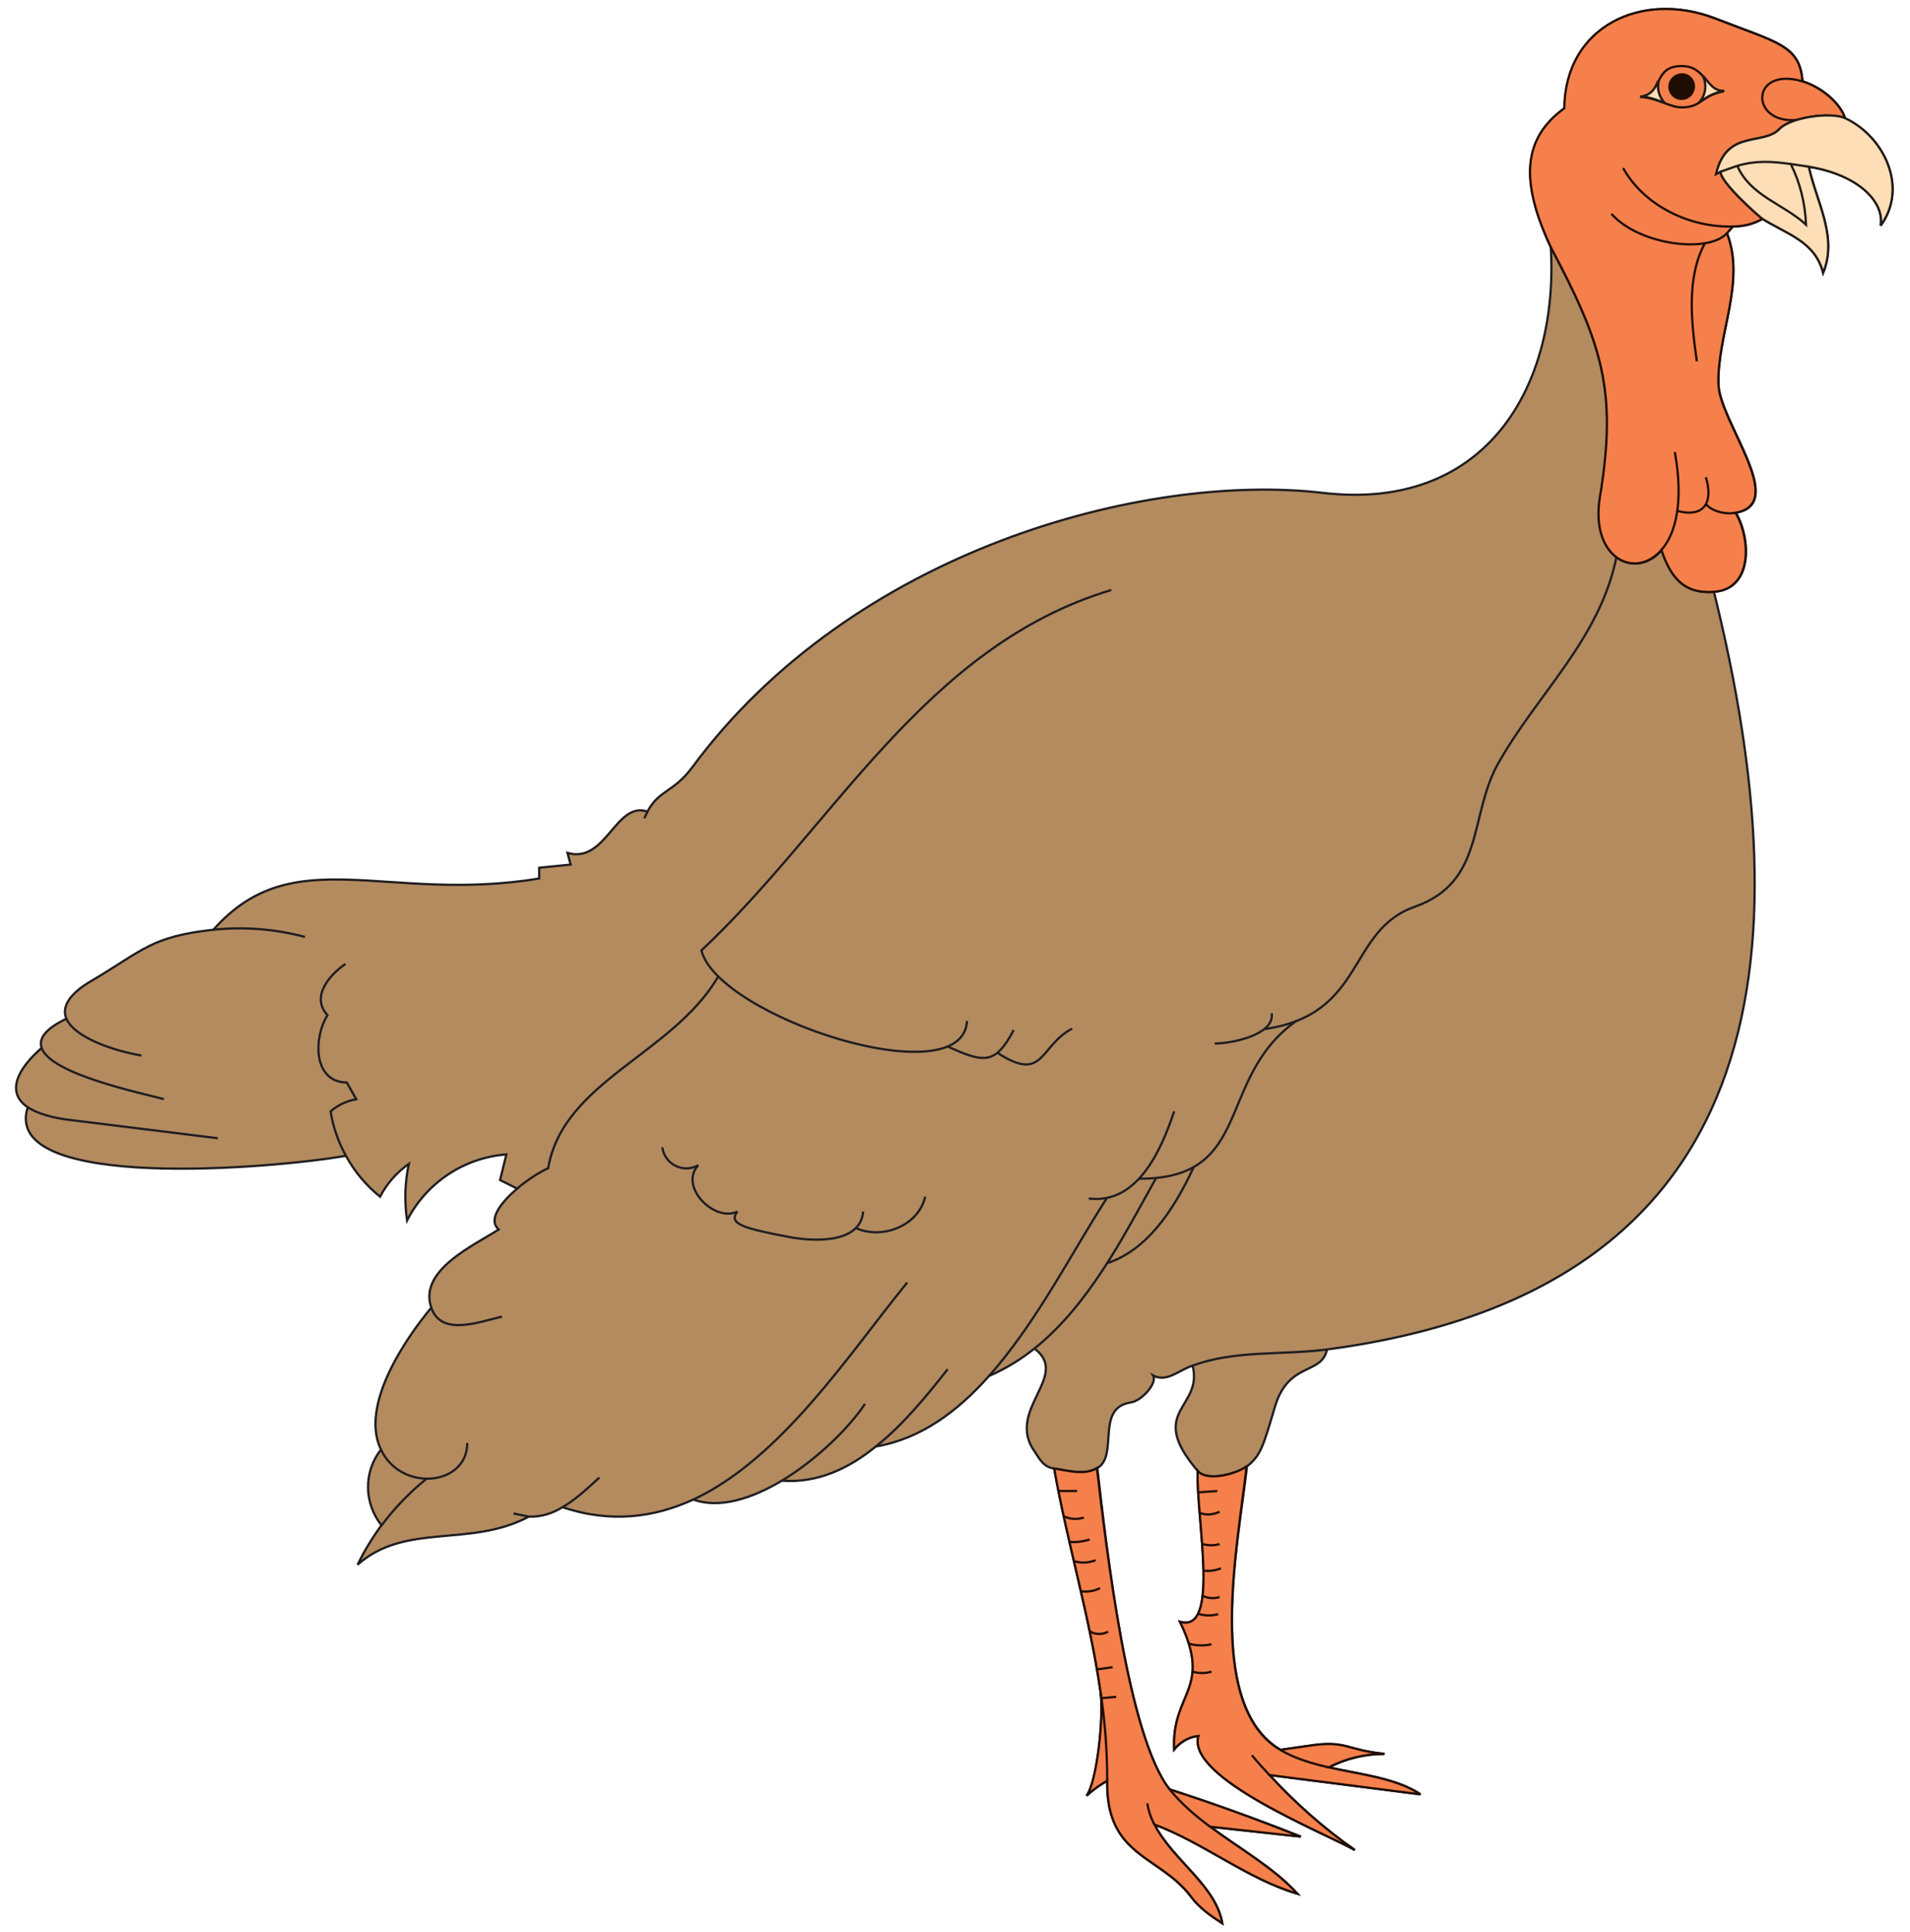 <?xml version="1.0" encoding="UTF-8"?>
<svg version="1.1" viewBox="0 0 212.5 215" xml:space="preserve" xmlns="http://www.w3.org/2000/svg" xmlns:cc="http://creativecommons.org/ns#" xmlns:dc="http://purl.org/dc/elements/1.1/" xmlns:rdf="http://www.w3.org/1999/02/22-rdf-syntax-ns#"><g transform="matrix(1.25,0,0,-1.25,0,215)"><g transform="scale(.24)"><path d="m428.12 40.004c6.832-13.336 22.832-22.668 25.164-36.668-4.332 2.832-8.5 5.832-11.664 10-11.668 15.332-31.5 14.668-31 42.832-2.836-1.5-5.5-3.5-7.668-5.5 4 5 6.5 29.5 5.168 38.668-4 27.832-12.336 55.336-17.168 82.668-3.832 0.5-5.168 3.168-7.168 6.168-11.164 15.5 13.5 28.164-0.164 38.332-5-4-10.668-7.5-16.836-10.168-11.668-13.164-25.332-23.332-42-26.164-10-8.168-21.668-13.668-34.832-12.668-11.168-6.668-23.168-10.5-32.836-7-14.5-6.668-30.664-8.832-48.5-2.832-3.832-2.336-7.832-3.668-12.5-3.5-21.832-11.668-45.664-2-63.5-17.836 2.5 5.168 5.5 10 8.836 14.668-6.5 8.168-6.668 19.832-0.168 28-7.832 16.332 8.832 40.832 18.668 52.668-4.836 13.832 15.664 23 25 29-4.168 3.664 0.832 10 6.832 15.164l-6.332 3.168 2.332 9.5c-15.668-1.168-29.668-10.5-36.832-24.5-1 7-0.836 14 0.664 21-4.5-3.168-8.164-7.332-10.664-12.168-5.168 4.168-9.5 9.336-12.668 15.168-26.332-4.668-128.17-13.5-118 18-8.168 5.5-3.836 14.168 5.164 22-1.164 3.332 1.168 7 9.168 10.832-1.668 4 0.332 8.836 9.5 14.168 18.668 11 21.836 16.332 45 18.832 29.668 33.5 64 9.668 120.84 19v4l11.664 1.168-1.164 4.332c14.332-4.164 17.832 19.336 29.664 15.336 4.336 8.164 9.668 7 16.668 16.5 59.332 80.332 167.5 109.5 234 101.67 61-7 87.336 40.332 84.336 91.164-11.5 24.668-10.168 40.336 5.164 51.5 0.336 30.668 28.836 43.668 55.836 33.336 23-9 31.332-9.836 32.332-23.336 7.168-2.164 14.168-8.164 15.832-13.832 14.336-6.5 23.504-25.5 13.168-39.668 1.5 8.668-8 18.836-26.668 21.836 2.836-13.168 10.836-25.836 5.336-39.336-3 11.836-13.5 14.336-22.5 20-3.336-2-7.168-2.832-11-2.832l-2.168-2.5c7-18.332-3.668-37.5-3.168-56 0.5-14 26-44.332 6.5-47.668 5.5-9.5 6.5-28.332-8.164-29.332 33.5-135.5 21.664-259.17-143.5-281-2-9.668-14.336-4.336-19.336-21.336-4.332-14.664-5.332-18.164-10.332-22-3-27.164-16-88.5 12.5-105.17l10.332 1.5c14.168 2.168 13.5-1.5 28.168-3-7.168 0-14.168-1.664-20.668-5 12.168-2.664 25-4 34-10l-56 7.168c9.5-10.332 20.168-19.832 31.668-27.832-10.332 6-62.668 26.664-58 42.332-3.5-0.332-6.832-2.332-9-5-1 21.168 14.332 22.168 2.168 47.332 14.832-4.332 6.164 36.836 6.5 56.004-19.168 22.5 2.164 23-1.836 39-5.164-1.668-9.5-6.336-14.664-3.668 1.664-2.668-4-9.332-8.336-10-13.164-2-4.332-19.668-12.332-24.332 3.332-29.5 11.332-99.836 26.832-119.17 16-5.168 32.168-11 48.668-17.5l-33.668 3.664c11-8.164 23.5-15.164 32.336-24.832-18.668 5.5-34.5 18.832-53 25.668" fill="#b38b5f"/><path d="m428.12 40.004c6.832-13.336 22.832-22.668 25.164-36.668-4.332 2.832-8.5 5.832-11.664 10-11.668 15.332-31.5 14.668-31 42.832-2.836-1.5-5.5-3.5-7.668-5.5 4 5 6.5 29.5 5.168 38.668-4 27.832-12.336 55.336-17.168 82.668-3.832 0.5-5.168 3.168-7.168 6.168-11.164 15.5 13.5 28.164-0.164 38.332-5-4-10.668-7.5-16.836-10.168-11.668-13.164-25.332-23.332-42-26.164-10-8.168-21.668-13.668-34.832-12.668-11.168-6.668-23.168-10.5-32.836-7-14.5-6.668-30.664-8.832-48.5-2.832-3.832-2.336-7.832-3.668-12.5-3.5-21.832-11.668-45.664-2-63.5-17.836 2.5 5.168 5.5 10 8.836 14.668-6.5 8.168-6.668 19.832-0.168 28-7.832 16.332 8.832 40.832 18.668 52.668-4.836 13.832 15.664 23 25 29-4.168 3.664 0.832 10 6.832 15.164l-6.332 3.168 2.332 9.5c-15.668-1.168-29.668-10.5-36.832-24.5-1 7-0.836 14 0.664 21-4.5-3.168-8.164-7.332-10.664-12.168-5.168 4.168-9.5 9.336-12.668 15.168-26.332-4.668-128.17-13.5-118 18-8.168 5.5-3.836 14.168 5.164 22-1.164 3.332 1.168 7 9.168 10.832-1.668 4 0.332 8.836 9.5 14.168 18.668 11 21.836 16.332 45 18.832 29.668 33.5 64 9.668 120.84 19v4l11.664 1.168-1.164 4.332c14.332-4.164 17.832 19.336 29.664 15.336 4.336 8.164 9.668 7 16.668 16.5 59.332 80.332 167.5 109.5 234 101.67 61-7 87.336 40.332 84.336 91.164-11.5 24.668-10.168 40.336 5.164 51.5 0.336 30.668 28.836 43.668 55.836 33.336 23-9 31.332-9.836 32.332-23.336 7.168-2.164 14.168-8.164 15.832-13.832 14.336-6.5 23.504-25.5 13.168-39.668 1.5 8.668-8 18.836-26.668 21.836 2.836-13.168 10.836-25.836 5.336-39.336-3 11.836-13.5 14.336-22.5 20-3.336-2-7.168-2.832-11-2.832l-2.168-2.5c7-18.332-3.668-37.5-3.168-56 0.5-14 26-44.332 6.5-47.668 5.5-9.5 6.5-28.332-8.164-29.332 33.5-135.5 21.664-259.17-143.5-281-2-9.668-14.336-4.336-19.336-21.336-4.332-14.664-5.332-18.164-10.332-22-3-27.164-16-88.5 12.5-105.17l10.332 1.5c14.168 2.168 13.5-1.5 28.168-3-7.168 0-14.168-1.664-20.668-5 12.168-2.664 25-4 34-10l-56 7.168c9.5-10.332 20.168-19.832 31.668-27.832-10.332 6-62.668 26.664-58 42.332-3.5-0.332-6.832-2.332-9-5-1 21.168 14.332 22.168 2.168 47.332 14.832-4.332 6.164 36.836 6.5 56.004-19.168 22.5 2.164 23-1.836 39-5.164-1.668-9.5-6.336-14.664-3.668 1.664-2.668-4-9.332-8.336-10-13.164-2-4.332-19.668-12.332-24.332 3.332-29.5 11.332-99.836 26.832-119.17 16-5.168 32.168-11 48.668-17.5l-33.668 3.664c11-8.164 23.5-15.164 32.336-24.832-18.668 5.5-34.5 18.832-53 25.668z" fill="none" stroke="#1f1d20" stroke-width=".833"/><path d="m428.12 40.004c-1.168 2.5-2.168 5-2.668 7.832" fill="none" stroke="#1f1d20" stroke-width=".833"/><path d="m433.78 53.004c4.168-5.168 9.5-9.668 15-13.836" fill="none" stroke="#1f1d20" stroke-width=".833"/><path d="m410.62 56.168c0.164 11.168-0.836 22.168-2.5 33.168" fill="none" stroke="#1f1d20" stroke-width=".833"/><path d="m408.45 86.836 5.5 0.5" fill="none" stroke="#1f1d20" stroke-width=".833"/><path d="m412.62 98.336-5.668-0.832" fill="none" stroke="#1f1d20" stroke-width=".833"/><path d="m404.12 111.67c2.164-1.332 4.664-1.332 6.832-0.164" fill="none" stroke="#1f1d20" stroke-width=".833"/><path d="m407.95 127.67c-2-1.164-4.668-1.5-7.168-1.164" fill="none" stroke="#1f1d20" stroke-width=".833"/><path d="m398.28 137.67c2.668-0.836 5.5-0.668 8 0.332" fill="none" stroke="#1f1d20" stroke-width=".833"/><path d="m404.12 145.67c-2.336-0.668-4.836-1.168-7.5-0.836" fill="none" stroke="#1f1d20" stroke-width=".833"/><path d="m394.45 154.34c2.332-1.164 5-1.332 7.668-0.5" fill="none" stroke="#1f1d20" stroke-width=".833"/><path d="m399.45 163.67h-7" fill="none" stroke="#1f1d20" stroke-width=".833"/><path d="m390.95 172c4.832-0.668 11.168-2.668 16 0.168" fill="none" stroke="#1f1d20" stroke-width=".833"/><path d="m444.12 171.17c3.5-4.168 14.5-1.168 18.332 1.664" fill="none" stroke="#1f1d20" stroke-width=".833"/><path d="m451.45 163.67c-2.332-0.5-4.832-0.668-7.168-0.5" fill="none" stroke="#1f1d20" stroke-width=".833"/><path d="m444.95 155.5c2.5-0.832 5-0.668 7.5 0.5" fill="none" stroke="#1f1d20" stroke-width=".833"/><path d="m452.45 144c-2.332-0.668-4.5-0.5-6.668 0" fill="none" stroke="#1f1d20" stroke-width=".833"/><path d="m446.28 134.17c2.336-0.336 4.5 0 6.5 0.832" fill="none" stroke="#1f1d20" stroke-width=".833"/><path d="m452.45 124.34c-2.168-0.664-4.5-0.5-6.5 0.5" fill="none" stroke="#1f1d20" stroke-width=".833"/><path d="m444.28 118.17c2.5-0.832 5.168-0.832 7.668-0.164" fill="none" stroke="#1f1d20" stroke-width=".833"/><path d="m449.45 106.84c-2.832-0.668-5.832-0.5-8.5 0.168" fill="none" stroke="#1f1d20" stroke-width=".833"/><path d="m442.28 96.668c2.336-0.664 4.668-0.664 7 0" fill="none" stroke="#1f1d20" stroke-width=".833"/><path d="m464.45 65.668c2-2.5 4.168-5 6.5-7.5" fill="none" stroke="#1f1d20" stroke-width=".833"/><path d="m492.78 61.168c-6.332 1.5-12.664 3.336-17.832 6.5" fill="none" stroke="#1f1d20" stroke-width=".833"/><path d="m442.28 210.17c15.668 5.832 33.168 3.832 49.836 6" fill="none" stroke="#1f1d20" stroke-width=".833"/><path d="m450.45 329.67c5.5-0.168 22.332 3 21.168 11.164" fill="none" stroke="#1f1d20" stroke-width=".833"/><path d="m468.95 335c37.668 5.332 30.5 36.5 55.668 45.332 26.332 9.336 20 34 31.164 53.5 14.668 25.836 37.5 45.836 43.668 76.168" fill="none" stroke="#1f1d20" stroke-width=".833"/><path d="m575.12 625c19-35.832 24.832-53.164 18.332-93-5.668-34.5 37.5-35.332 27.668 17" fill="none" stroke="#1f1d20" stroke-width=".833"/><path d="m616.28 512.67c3.336-10.168 8.168-16.332 19.336-15.5" fill="none" stroke="#1f1d20" stroke-width=".833"/><path d="m632.62 539.67c2.832-9.168-0.336-15.168-10.5-12.5" fill="none" stroke="#1f1d20" stroke-width=".833"/><path d="m632.62 529.84c1.832-2.5 7-4.168 11.164-3.336" fill="none" stroke="#1f1d20" stroke-width=".833"/><path d="m629.28 582.67c-2 14.168-4 30.832 3 43.832" fill="none" stroke="#1f1d20" stroke-width=".833"/><path d="m640.45 630.17c-7-7.668-32.5-4.332-42.832 7.168" fill="none" stroke="#1f1d20" stroke-width=".833"/><path d="m601.95 654.34c8-14.168 25-22.168 40.668-21.668" fill="none" stroke="#1f1d20" stroke-width=".833"/><path d="m670.78 654.84c-14.164 2.164-20.5 3.332-34.332-2.668 3.832 16.668 17.5 10.332 23.5 16.668 3.832 4.164 18.668 6.5 24.332 3.832" fill="none" stroke="#1f1d20" stroke-width=".833"/><path d="m668.45 686.5c-19.168 5.668-19.668-15.832-2.168-14.332" fill="none" stroke="#1f1d20" stroke-width=".833"/><path d="m638.28 653c-0.5-3.832 14.5-17 15.336-17.5" fill="none" stroke="#1f1d20" stroke-width=".833"/><path d="m664.12 655.84c3.5-7 5.332-14.668 5.664-22.336-8.332 7.5-20.5 10.668-25.5 21.668" fill="none" stroke="#1f1d20" stroke-width=".833"/><path d="m623.78 676.84c7.668 0 6.836 4.332 15.668 6-7-0.336-6.5 9.332-15.668 9.332-11 0-6.664-10.5-15.5-11.5 5.5 0 11.168-3.832 15.5-3.832" fill="none" stroke="#1f1d20" stroke-width=".833"/><path d="m617.28 678.5c-2 2.168-2.832 5.168-2.164 8" fill="none" stroke="#1f1d20" stroke-width=".833"/><path d="m631.62 688.5c1.664-3.332 1-7.332-1.5-10" fill="none" stroke="#1f1d20" stroke-width=".833"/><path d="m623.78 680c3.5 0 5.668 3.836 3.836 6.836-1.668 3-6 3-7.836 0-1.664-3 0.336-6.836 4-6.836" fill="none" stroke="#1f1d20" stroke-width=".833"/><path d="m623.78 680.34c3.168 0 5.336 3.5 3.668 6.332s-5.832 2.832-7.332 0c-1.668-2.832 0.332-6.332 3.664-6.332" fill="none" stroke="#1f1d20" stroke-width=".833"/><path d="m623.78 680.67c3 0 4.836 3.332 3.336 5.832-1.5 2.668-5.336 2.836-6.836 0-1.5-2.5 0.336-5.832 3.5-5.832" fill="none" stroke="#1f1d20" stroke-width=".833"/><path d="m623.78 680.84c2.836 0 4.668 3.164 3.168 5.664-1.332 2.5-5 2.5-6.5 0s0.5-5.664 3.332-5.664" fill="none" stroke="#1f1d20" stroke-width=".833"/><path d="m623.78 681.17c2.668 0 4.336 2.832 3 5.168-1.5 2.164-4.664 2.332-6 0-1.5-2.336 0.336-5.168 3-5.168" fill="none" stroke="#1f1d20" stroke-width=".833"/><path d="m623.78 681.34c2.5 0 4 2.664 2.668 4.832-1.168 2.168-4.332 2.168-5.5 0-1.332-2.168 0.332-4.832 2.832-4.832" fill="none" stroke="#1f1d20" stroke-width=".833"/><path d="m623.78 681.67c2.168 0 3.668 2.332 2.5 4.332-1.164 2-4 2.168-5.164 0-1-2 0.332-4.332 2.664-4.332" fill="none" stroke="#1f1d20" stroke-width=".833"/><path d="m623.78 681.84c2 0 3.336 2.332 2.336 4.164-1.168 1.668-3.668 1.668-4.668 0-1.168-1.832 0.168-4.164 2.332-4.164" fill="none" stroke="#1f1d20" stroke-width=".833"/><path d="m623.78 682.17c1.836 0 3 2 2 3.668-1 1.5-3.164 1.5-4.164 0-0.836-1.668 0.164-3.668 2.164-3.668" fill="none" stroke="#1f1d20" stroke-width=".833"/><path d="m623.78 682.34c1.668 0 2.668 1.832 1.836 3.332-0.836 1.5-3 1.5-3.836 0-0.832-1.5 0.336-3.332 2-3.332" fill="none" stroke="#1f1d20" stroke-width=".833"/><path d="m623.78 682.67c1.5 0 2.336 1.668 1.5 2.832-0.664 1.336-2.5 1.336-3.164 0-0.836-1.332 0.164-2.832 1.664-2.832" fill="none" stroke="#1f1d20" stroke-width=".833"/><path d="m623.78 683c1.168 0 2 1.336 1.336 2.5-0.668 1-2.168 1-2.836 0-0.664-1.164 0.168-2.5 1.5-2.5" fill="none" stroke="#1f1d20" stroke-width=".833"/><path d="m623.78 683.17c1 0 1.668 1.168 1.168 2.168-0.668 0.832-1.832 1-2.5 0-0.5-1 0.168-2.168 1.332-2.168" fill="none" stroke="#1f1d20" stroke-width=".833"/><path d="m623.78 683.5c0.836 0 1.336 0.836 1 1.668-0.5 0.832-1.664 0.668-2 0-0.5-0.832 0.168-1.668 1-1.668" fill="none" stroke="#1f1d20" stroke-width=".833"/><path d="m623.78 683.67c0.5 0 1 0.832 0.668 1.332s-1 0.668-1.5 0c-0.332-0.5 0-1.332 0.832-1.332" fill="none" stroke="#1f1d20" stroke-width=".833"/><path d="m623.78 684c0.5 0 0.668 0.5 0.5 1-0.332 0.336-0.832 0.336-1.164 0-0.168-0.5 0.164-1 0.664-1" fill="none" stroke="#1f1d20" stroke-width=".833"/><path d="m623.78 684.17c0.336 0 0.5 0.332 0.336 0.668-0.168 0.164-0.668 0.164-0.668 0-0.168-0.336 0-0.668 0.332-0.668" fill="none" stroke="#1f1d20" stroke-width=".833"/><path d="m623.78 684.5c0.168 0 0.168 0 0.168 0.168-0.168 0.168-0.332 0-0.332 0-0.168-0.168 0-0.168 0.164-0.168" fill="none" stroke="#1f1d20" stroke-width=".833"/><path d="m480.95 338.17c-30.332-21.336-15.668-58.836-58.5-58.668" fill="none" stroke="#1f1d20" stroke-width=".833"/><path d="m428.78 279.84c-12.5-22.5-25.164-47.332-45.164-63.332" fill="none" stroke="#1f1d20" stroke-width=".833"/><path d="m366.78 206.34c17.836 20 31.336 47 43.836 66.168" fill="none" stroke="#1f1d20" stroke-width=".833"/><path d="m403.78 272.17c18.168-2.336 27 18.332 31.668 32.332" fill="none" stroke="#1f1d20" stroke-width=".833"/><path d="m442.62 283.67c-8-17.336-18-30.836-32-35.5" fill="none" stroke="#1f1d20" stroke-width=".833"/><path d="m324.78 180.17c10.332 8.164 19.168 19.164 26.668 28.664" fill="none" stroke="#1f1d20" stroke-width=".833"/><path d="m320.78 196c-5.832-8.832-17.832-20.668-30.832-28.5" fill="none" stroke="#1f1d20" stroke-width=".833"/><path d="m257.11 160.5c32.836 15.332 58 54.332 79.336 80.5" fill="none" stroke="#1f1d20" stroke-width=".833"/><path d="m222.28 168.67c-4.332-4-8.832-8.168-13.668-11" fill="none" stroke="#1f1d20" stroke-width=".833"/><path d="m196.11 154.17-5.664 1.164" fill="none" stroke="#1f1d20" stroke-width=".833"/><path d="m141.45 150.84c4.832 6.5 10.5 12.336 16.664 17.336" fill="none" stroke="#1f1d20" stroke-width=".833"/><path d="m141.28 179c7.5-15.832 32-13.5 32 2.5" fill="none" stroke="#1f1d20" stroke-width=".833"/><path d="m159.95 231.67c3.664-11 18.5-5 26.164-3.336" fill="none" stroke="#1f1d20" stroke-width=".833"/><path d="m245.61 291.17c0.836-6.336 7.836-9.836 13.336-6.668-7.336-8 6.164-21.332 14.5-17.168-3.336-4.5 1.664-6.164 19.5-9.5 7.832-1.5 26.164-2.832 27.164 9.5" fill="none" stroke="#1f1d20" stroke-width=".833"/><path d="m317.45 261.17c9.832-4.336 23.164 0.832 25.664 11.664" fill="none" stroke="#1f1d20" stroke-width=".833"/><path d="m191.78 275.84c4.5 3.836 9.668 6.836 11.5 7.5 5.5 32.336 46 42.168 63 71" fill="none" stroke="#1f1d20" stroke-width=".833"/><path d="m412.12 497.84c-69.336-20.836-103-87.836-152-133.67 6.168-24.668 97-54.336 98.504-26.168" fill="none" stroke="#1f1d20" stroke-width=".833"/><path d="m351.45 328.5c13.168-5.832 17.5-7.168 24.5 6.168" fill="none" stroke="#1f1d20" stroke-width=".833"/><path d="m369.95 326.17c17.332-11.336 15.5 2.664 27.668 9" fill="none" stroke="#1f1d20" stroke-width=".833"/><path d="m128.28 288c-2.832 5.168-4.832 10.832-5.668 16.5 2.668 2.332 6 3.832 9.5 4.5l-3.5 6.168c-12.664 0.164-12.332 16.832-7.164 25-6.336 6.832 0.832 15 6.664 19" fill="none" stroke="#1f1d20" stroke-width=".833"/><path d="m10.281 306c3.332-2.168 8.832-4 16.664-4.832l53.836-6.668" fill="none" stroke="#1f1d20" stroke-width=".833"/><path d="m60.781 309c-7.832 2.168-42 9.168-45.336 19" fill="none" stroke="#1f1d20" stroke-width=".833"/><path d="m24.613 338.84c3.168-7.164 18-12 27.836-13.664" fill="none" stroke="#1f1d20" stroke-width=".833"/><path d="m79.113 371.84c11.168 1.168 22.668 0.336 34-2.664" fill="none" stroke="#1f1d20" stroke-width=".833"/><path d="m238.95 413.17 1.164 2.5" fill="none" stroke="#1f1d20" stroke-width=".833"/><path d="m390.95 172c4.832-0.668 11.168-2.668 15.832 0.168 3.5-29.5 11.5-99.836 27-119.17 16-5.168 32.168-11 48.5-17.5l-33.5 3.664c11-8.164 23.5-15.164 32.336-24.832-18.668 5.5-34.668 18.832-53 25.668 6.832-13.336 22.832-22.668 25.164-36.668-4.332 2.832-8.664 5.832-11.664 10-11.668 15.332-31.5 14.668-31 42.832-2.836-1.5-5.5-3.5-7.668-5.5 3.832 5 6.5 29.5 5.168 38.668-4 27.832-12.336 55.336-17.168 82.668" fill="#f5804b"/><path d="m390.95 172c4.832-0.668 11.168-2.668 15.832 0.168 3.5-29.5 11.5-99.836 27-119.17 16-5.168 32.168-11 48.5-17.5l-33.5 3.664c11-8.164 23.5-15.164 32.336-24.832-18.668 5.5-34.668 18.832-53 25.668 6.832-13.336 22.832-22.668 25.164-36.668-4.332 2.832-8.664 5.832-11.664 10-11.668 15.332-31.5 14.668-31 42.832-2.836-1.5-5.5-3.5-7.668-5.5 3.832 5 6.5 29.5 5.168 38.668-4 27.832-12.336 55.336-17.168 82.668z" fill="none" stroke="#200e05" stroke-width=".833"/><path d="m462.28 172.84c-2.832-27.164-15.832-88.5 12.5-105.17l10.5 1.5c14.168 2.168 13.5-1.5 28.168-3-7.168 0-14.332-1.664-20.668-5 12-2.664 25-4 34-10l-56 7.168c9.5-10.332 20.168-19.832 31.668-27.832-10.332 6-62.668 26.664-58 42.332-3.668-0.332-6.832-2.332-9-5-1 21.168 14.332 22.168 2.168 47.332 14.832-4.332 6.164 36.836 6.5 56.004 3.5-4.168 14.5-1.168 18.164 1.664" fill="#f5804b"/><path d="m462.28 172.84c-2.832-27.164-15.832-88.5 12.5-105.17l10.5 1.5c14.168 2.168 13.5-1.5 28.168-3-7.168 0-14.332-1.664-20.668-5 12-2.664 25-4 34-10l-56 7.168c9.5-10.332 20.168-19.832 31.668-27.832-10.332 6-62.668 26.664-58 42.332-3.668-0.332-6.832-2.332-9-5-1 21.168 14.332 22.168 2.168 47.332 14.832-4.332 6.164 36.836 6.5 56.004 3.5-4.168 14.5-1.168 18.164 1.664z" fill="none" stroke="#200e05" stroke-width=".833"/><path d="m635.62 497.17c-11.168-0.832-16 5.332-19.5 15.5-9.668-11.168-26.336-3-22.836 19.332 6.668 39.836 0.836 57.168-18.164 93-11.5 24.668-10.336 40.336 5 51.5 0.332 30.668 29 43.668 55.832 33.336 23-9 31.5-9.836 32.5-23.336 7-2.164 14.168-8.164 15.832-13.832-5.664 2.668-20.5 0.332-24.332-3.832-6-6.336-19.668 0-23.5-16.668 0.5 0.332 1.168 0.5 1.668 0.832-0.336-3.832 14.664-17 15.5-17.5-3.5-2-7.168-2.832-11-2.832l-2.168-2.5c7-18.332-3.668-37.5-3.168-56 0.336-14 26-44.332 6.336-47.668 5.664-9.5 6.5-28.332-8-29.332" fill="#f5804b"/><path d="m635.62 497.17c-11.168-0.832-16 5.332-19.5 15.5-9.668-11.168-26.336-3-22.836 19.332 6.668 39.836 0.836 57.168-18.164 93-11.5 24.668-10.336 40.336 5 51.5 0.332 30.668 29 43.668 55.832 33.336 23-9 31.5-9.836 32.5-23.336 7-2.164 14.168-8.164 15.832-13.832-5.664 2.668-20.5 0.332-24.332-3.832-6-6.336-19.668 0-23.5-16.668 0.5 0.332 1.168 0.5 1.668 0.832-0.336-3.832 14.664-17 15.5-17.5-3.5-2-7.168-2.832-11-2.832l-2.168-2.5c7-18.332-3.668-37.5-3.168-56 0.336-14 26-44.332 6.336-47.668 5.664-9.5 6.5-28.332-8-29.332z" fill="none" stroke="#200e05" stroke-width=".833"/><path d="m644.12 655.17c7.164 2 12.5 1.668 20 0.668 3.5-7 5.332-14.668 5.5-22.336-8.336 7.5-20.5 10.668-25.5 21.668" fill="#f5804b"/><path d="m644.12 655.17c7.164 2 12.5 1.668 20 0.668 3.5-7 5.332-14.668 5.5-22.336-8.336 7.5-20.5 10.668-25.5 21.668z" fill="none" stroke="#200e05" stroke-width=".833"/><path d="m639.45 682.84c-8.832-1.668-8.168-6-15.832-6-4.336 0-9.836 3.832-15.336 3.832 8.836 1 4.5 11.5 15.336 11.5 9.332 0 8.832-9.668 15.832-9.332" fill="none" stroke="#200e05" stroke-width=".833"/><path d="m631.62 688.5c1.664-3.332 1-7.332-1.5-10" fill="none" stroke="#200e05" stroke-width=".833"/><path d="m617.28 678.5c-2 2.168-2.832 5.168-2.164 8" fill="none" stroke="#200e05" stroke-width=".833"/><path d="m623.62 680c3.5 0 5.664 3.836 4 6.836-1.668 3-6 3-7.836 0-1.832-3 0.336-6.836 3.836-6.836" fill="none" stroke="#200e05" stroke-width=".833"/><path d="m623.62 680.34c3.332 0 5.332 3.5 3.664 6.332-1.5 2.832-5.664 2.832-7.332 0s0.5-6.332 3.668-6.332" fill="none" stroke="#200e05" stroke-width=".833"/><path d="m623.62 680.67c3.164 0 5 3.332 3.5 5.832-1.5 2.668-5.336 2.836-6.836 0-1.5-2.5 0.336-5.832 3.336-5.832" fill="none" stroke="#200e05" stroke-width=".833"/><path d="m623.62 680.84c3 0 4.664 3.164 3.332 5.664-1.5 2.5-5.168 2.5-6.5 0-1.5-2.5 0.332-5.664 3.168-5.664" fill="none" stroke="#200e05" stroke-width=".833"/><path d="m623.62 681.17c2.832 0 4.332 2.832 3 5.168-1.336 2.164-4.5 2.332-6 0-1.336-2.336 0.5-5.168 3-5.168" fill="none" stroke="#200e05" stroke-width=".833"/><path d="m623.62 681.34c2.5 0 4 2.664 2.832 4.832s-4.332 2.168-5.5 0c-1.332-2.168 0.332-4.832 2.668-4.832" fill="none" stroke="#200e05" stroke-width=".833"/><path d="m623.62 681.67c2.332 0 3.832 2.332 2.664 4.332-1.164 2-4 2.168-5.164 0-1.168-2 0.164-4.332 2.5-4.332" fill="none" stroke="#200e05" stroke-width=".833"/><path d="m623.62 681.84c2.164 0 3.5 2.332 2.332 4.164-1 1.668-3.5 1.668-4.668 0-1-1.832 0.336-4.164 2.336-4.164" fill="none" stroke="#200e05" stroke-width=".833"/><path d="m623.62 682.17c1.832 0 3.164 2 2.164 3.668-1 1.5-3.164 1.5-4.164 0-1-1.668 0.164-3.668 2-3.668" fill="none" stroke="#200e05" stroke-width=".833"/><path d="m623.62 682.34c1.832 0 2.832 1.832 2 3.332-0.836 1.5-3 1.5-3.836 0-1-1.5 0.336-3.332 1.836-3.332" fill="none" stroke="#200e05" stroke-width=".833"/><path d="m623.62 682.67c1.5 0 2.5 1.668 1.664 2.832-0.664 1.336-2.5 1.336-3.164 0-0.836-1.332 0.164-2.832 1.5-2.832" fill="none" stroke="#200e05" stroke-width=".833"/><path d="m623.62 683c1.332 0 2.164 1.336 1.5 2.5-0.668 1-2.168 1-2.836 0-0.664-1.164 0.168-2.5 1.336-2.5" fill="none" stroke="#200e05" stroke-width=".833"/><path d="m623.62 683.17c1.164 0 1.832 1.168 1.332 2.168-0.668 0.832-2 1-2.5 0s0.168-2.168 1.168-2.168" fill="none" stroke="#200e05" stroke-width=".833"/><path d="m623.62 683.5c0.832 0 1.5 0.836 1 1.668-0.336 0.832-1.5 0.668-2 0-0.336-0.832 0.164-1.668 1-1.668" fill="none" stroke="#200e05" stroke-width=".833"/><path d="m623.62 683.67c0.664 0 1.164 0.832 0.832 1.332s-1.168 0.668-1.5 0c-0.332-0.5 0-1.332 0.668-1.332" fill="none" stroke="#200e05" stroke-width=".833"/><path d="m623.62 684c0.5 0 0.832 0.5 0.664 1-0.332 0.336-1 0.336-1.164 0-0.336-0.5 0.164-1 0.5-1" fill="none" stroke="#200e05" stroke-width=".833"/><path d="m623.62 684.17c0.332 0 0.664 0.332 0.332 0.668 0 0.164-0.5 0.164-0.668 0-0.164-0.336 0-0.668 0.336-0.668" fill="none" stroke="#200e05" stroke-width=".833"/><path d="m623.62 684.5c0.164 0 0.332 0 0.164 0.168 0 0.168-0.164 0-0.332 0 0-0.168 0.168-0.168 0.168-0.168" fill="none" stroke="#200e05" stroke-width=".833"/><path d="m668.45 686.5c-19.332 5.668-19.668-15.832-2.168-14.332" fill="none" stroke="#200e05" stroke-width=".833"/><path d="m642.62 632.67c-15.668-0.5-32.836 7.5-40.668 21.668" fill="none" stroke="#200e05" stroke-width=".833"/><path d="m597.62 637.34c10.164-11.5 35.832-14.836 42.832-7.168" fill="none" stroke="#200e05" stroke-width=".833"/><path d="m632.28 626.5c-7-13-5-29.664-3-43.832" fill="none" stroke="#200e05" stroke-width=".833"/><path d="m643.62 526.5c-4-0.832-9.336 0.836-11 3.336" fill="none" stroke="#200e05" stroke-width=".833"/><path d="m632.62 539.67c2.832-9.168-0.5-15.168-10.5-12.5" fill="none" stroke="#200e05" stroke-width=".833"/><path d="m621.12 549c3.332-18.5 0.332-30.332-5-36.332" fill="none" stroke="#200e05" stroke-width=".833"/><path d="m451.45 163.67-7.168-0.5" fill="none" stroke="#200e05" stroke-width=".833"/><path d="m444.95 155.5c2.5-0.832 5-0.668 7.332 0.5" fill="none" stroke="#200e05" stroke-width=".833"/><path d="m452.28 144c-2.164-0.668-4.332-0.5-6.5 0" fill="none" stroke="#200e05" stroke-width=".833"/><path d="m446.28 134.17c2.168-0.336 4.5 0 6.5 0.832" fill="none" stroke="#200e05" stroke-width=".833"/><path d="m452.28 124.34c-2-0.664-4.332-0.5-6.332 0.5" fill="none" stroke="#200e05" stroke-width=".833"/><path d="m444.28 118.17c2.5-0.832 5-0.832 7.5-0.164" fill="none" stroke="#200e05" stroke-width=".833"/><path d="m449.28 106.84c-2.832-0.668-5.664-0.5-8.332 0.168" fill="none" stroke="#200e05" stroke-width=".833"/><path d="m442.28 96.668c2.336-0.664 4.668-0.664 7 0" fill="none" stroke="#200e05" stroke-width=".833"/><path d="m474.78 67.668c5.336-3.164 11.5-5 18-6.5" fill="none" stroke="#200e05" stroke-width=".833"/><path d="m470.78 58.336c-2.164 2.332-4.332 4.668-6.5 7.332" fill="none" stroke="#200e05" stroke-width=".833"/><path d="m433.78 53.004c4.168-5.168 9.336-9.668 15-13.836" fill="none" stroke="#200e05" stroke-width=".833"/><path d="m428.12 40.004c-1.336 2.5-2.168 5-2.668 7.832" fill="none" stroke="#200e05" stroke-width=".833"/><path d="m410.62 56.168c0 11.168-0.836 22.168-2.5 33.168" fill="none" stroke="#200e05" stroke-width=".833"/><path d="m408.45 86.836 5.5 0.5" fill="none" stroke="#200e05" stroke-width=".833"/><path d="m412.62 98.336-5.836-0.832" fill="none" stroke="#200e05" stroke-width=".833"/><path d="m404.12 111.67c2.164-1.332 4.664-1.332 6.832-0.164" fill="none" stroke="#200e05" stroke-width=".833"/><path d="m407.95 127.67c-2.168-1.164-4.668-1.5-7.168-1.164" fill="none" stroke="#200e05" stroke-width=".833"/><path d="m398.28 137.67c2.668-0.836 5.5-0.668 8 0.332" fill="none" stroke="#200e05" stroke-width=".833"/><path d="m404.12 145.67c-2.336-0.668-5-1.168-7.5-0.836" fill="none" stroke="#200e05" stroke-width=".833"/><path d="m394.45 154.34c2.332-1.164 5-1.332 7.5-0.5" fill="none" stroke="#200e05" stroke-width=".833"/><path d="m399.45 163.67h-7" fill="none" stroke="#200e05" stroke-width=".833"/><path d="m608.28 680.84c4.336 0.5 5.5 3.164 6.668 5.832-0.5-2.832 0.332-6 2.332-8.168-2.832 1.168-6 2.336-9 2.336" fill="#fddeb6"/><path d="m608.28 680.84c4.336 0.5 5.5 3.164 6.668 5.832-0.5-2.832 0.332-6 2.332-8.168-2.832 1.168-6 2.336-9 2.336z" fill="none" stroke="#221a15" stroke-width=".833"/><path d="m639.45 683c-5.168-1-7.168-3-9.332-4.332 2.5 2.668 3 6.668 1.332 10 2.5-2.832 4-5.832 8-5.668" fill="#fddeb6"/><path d="m639.45 683c-5.168-1-7.168-3-9.332-4.332 2.5 2.668 3 6.668 1.332 10 2.5-2.832 4-5.832 8-5.668z" fill="none" stroke="#221a15" stroke-width=".833"/><path d="m638.12 653c-0.5-0.332-1-0.5-1.668-0.832 3.832 16.668 17.5 10.332 23.5 16.668 3.832 4.164 18.668 6.5 24.332 4 14.336-6.668 23.504-25.668 13.168-39.836 1.5 8.5-8 18.836-26.668 21.836 2.836-13.168 10.836-26 5.336-39.336-3 11.668-13.5 14.336-22.5 20-0.836 0.5-15.836 13.668-15.5 17.5" fill="#fddeb6"/><path d="m638.12 653c-0.5-0.332-1-0.5-1.668-0.832 3.832 16.668 17.5 10.332 23.5 16.668 3.832 4.164 18.668 6.5 24.332 4 14.336-6.668 23.504-25.668 13.168-39.836 1.5 8.5-8 18.836-26.668 21.836 2.836-13.168 10.836-26 5.336-39.336-3 11.668-13.5 14.336-22.5 20-0.836 0.5-15.836 13.668-15.5 17.5z" fill="none" stroke="#221a15" stroke-width=".833"/><path d="m644.28 655.17c7 2 12.5 1.668 19.836 0.668 3.5-7 5.332-14.668 5.664-22.5-8.332 7.664-20.664 10.664-25.5 21.832" fill="#fddeb6"/><path d="m644.28 655.17c7 2 12.5 1.668 19.836 0.668 3.5-7 5.332-14.668 5.664-22.5-8.332 7.664-20.664 10.664-25.5 21.832z" fill="none" stroke="#221a15" stroke-width=".833"/><path d="m664.12 655.84c2.164-0.336 4.332-0.668 6.664-1" fill="none" stroke="#221a15" stroke-width=".833"/><path d="m644.28 655.17c-1.832-0.668-3.832-1.332-6.164-2.168" fill="none" stroke="#221a15" stroke-width=".833"/></g></g></svg>
